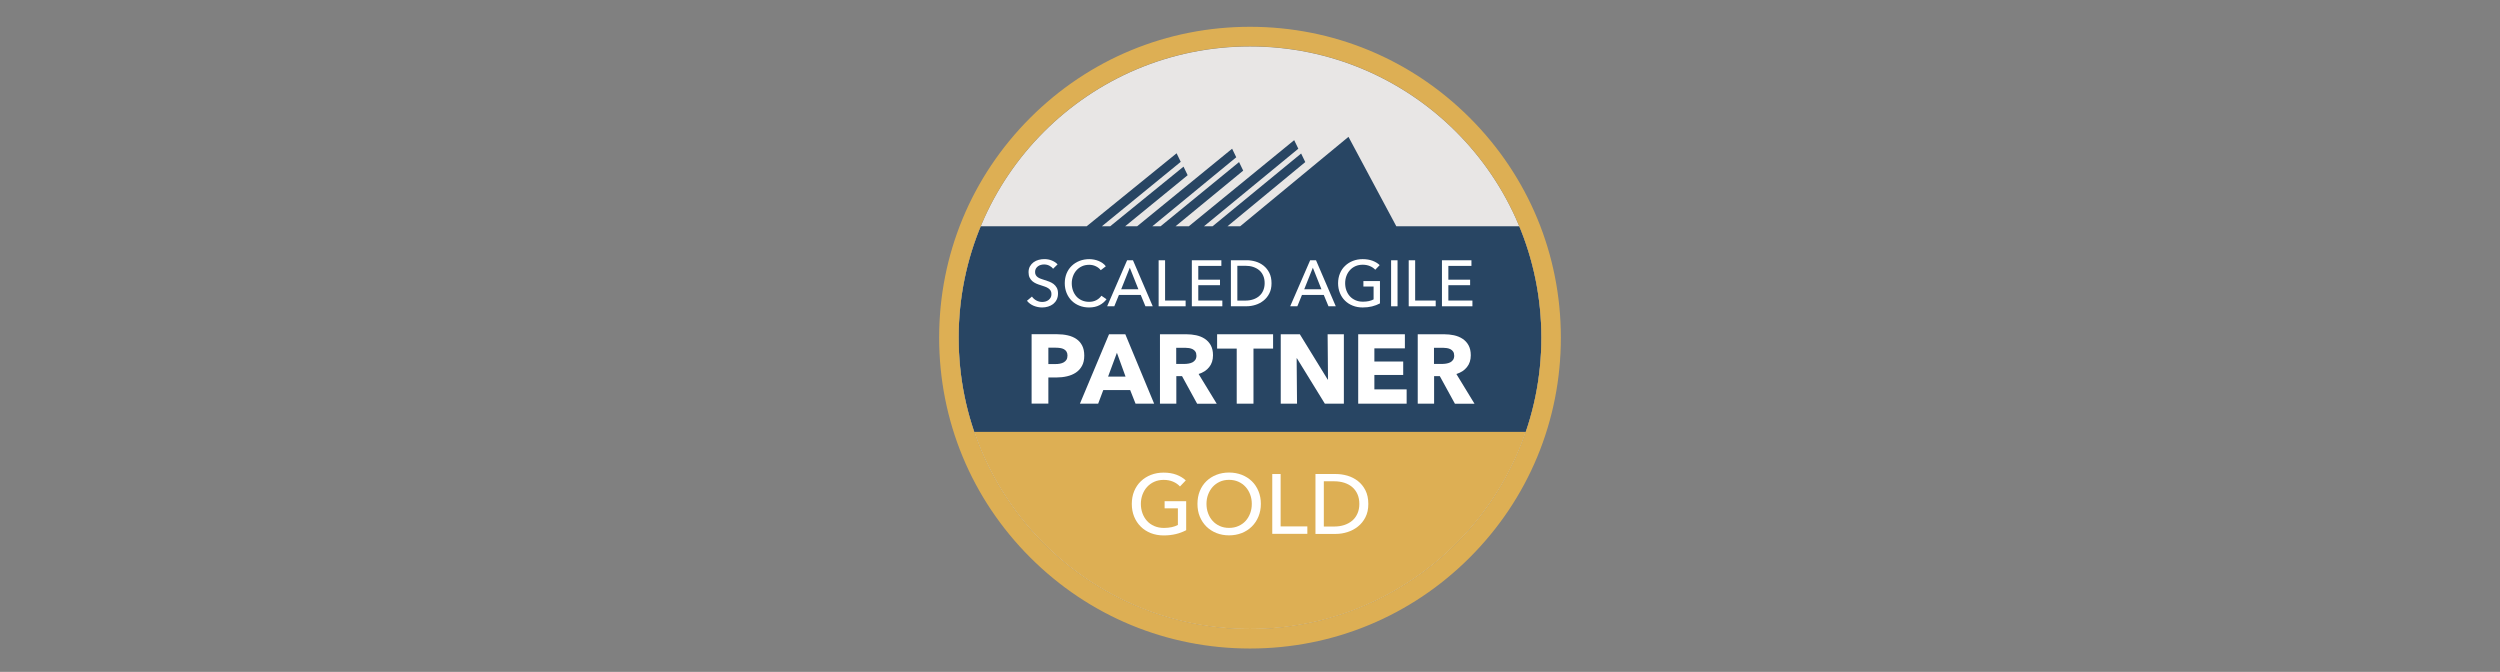 <?xml version="1.0" encoding="UTF-8"?>
<svg id="Layer_1" data-name="Layer 1" xmlns="http://www.w3.org/2000/svg" xmlns:xlink="http://www.w3.org/1999/xlink" viewBox="0 0 640 172">
  <rect x="0" y="0" width="640" height="172" fill="#808080" stroke="none"/>
  <defs>
    <style>
      .cls-1 {
        clip-path: url(#clippath);
      }

      .cls-2 {
        fill: none;
      }

      .cls-2, .cls-3, .cls-4, .cls-5, .cls-6 {
        stroke-width: 0px;
      }

      .cls-7 {
        clip-path: url(#clippath-1);
      }

      .cls-3 {
        fill: #284563;
      }

      .cls-4 {
        fill: #ddaf54;
      }

      .cls-5 {
        fill: #fff;
      }

      .cls-6 {
        fill: #e8e6e5;
      }
    </style>
    <clipPath id="clippath">
      <path class="cls-2" d="m245.42,86.44c0,41.19,33.39,74.58,74.58,74.58s74.59-33.39,74.59-74.58S361.19,11.85,320,11.85s-74.58,33.39-74.58,74.58"/>
    </clipPath>
    <clipPath id="clippath-1">
      <path class="cls-2" d="m245.42,86.44c0,41.19,33.39,74.58,74.58,74.58s74.59-33.39,74.59-74.58S361.19,11.85,320,11.85s-74.58,33.39-74.58,74.58"/>
    </clipPath>
  </defs>
  <path class="cls-6" d="m320,11.9c-41.19,0-74.59,33.38-74.59,74.56s33.4,74.56,74.59,74.56,74.58-33.38,74.59-74.56c0-41.18-33.4-74.56-74.59-74.56"/>
  <g class="cls-1">
    <polygon class="cls-3" points="357.46 57.93 345.21 35.03 317.48 57.93 314.23 57.93 334.15 41.49 333.09 39.3 310.41 57.93 308.21 57.93 332.37 38.07 331.31 35.88 304.33 57.93 300.93 57.93 318.26 43.68 317.2 41.49 297.1 57.93 294.99 57.93 316.48 40.26 315.42 38.07 291.1 57.93 288.03 57.93 304.04 44.85 302.98 42.66 284.2 57.93 282.07 57.93 302.27 41.43 301.21 39.24 278.18 57.93 242.94 57.93 242.94 110.66 400.24 110.66 400.24 57.93 357.46 57.93"/>
  </g>
  <g>
    <path class="cls-5" d="m269.58,68.8c-.23-.32-.55-.58-.95-.79-.4-.2-.85-.31-1.35-.31-.27,0-.54.04-.81.11-.27.07-.52.19-.74.35-.22.16-.4.36-.54.6-.14.24-.21.53-.21.86s.06.59.19.81c.12.21.3.4.51.55.21.15.47.28.76.38.3.1.61.21.94.32.4.12.8.26,1.21.41.41.16.78.36,1.12.61.34.26.6.58.82.96.21.38.32.87.32,1.46s-.11,1.14-.34,1.59c-.22.45-.53.82-.9,1.12-.38.29-.82.51-1.31.66-.5.15-1,.22-1.52.22-.75,0-1.46-.15-2.16-.43-.69-.29-1.27-.72-1.72-1.28l1.28-1.08c.28.41.65.74,1.12,1,.47.25.97.38,1.51.38.28,0,.56-.04.83-.11.28-.08.53-.2.76-.37.23-.17.41-.38.56-.63.15-.25.21-.55.21-.91s-.07-.65-.22-.89c-.15-.24-.35-.44-.61-.61-.26-.17-.55-.31-.89-.42-.34-.12-.7-.23-1.07-.36-.38-.11-.75-.25-1.12-.41-.37-.16-.69-.37-.98-.61-.29-.25-.52-.56-.7-.92-.18-.37-.27-.82-.27-1.37,0-.59.12-1.09.36-1.51s.55-.77.93-1.05c.39-.28.82-.48,1.3-.61.48-.13.97-.19,1.46-.19.69,0,1.33.12,1.93.37s1.08.57,1.45.98l-1.16,1.13Z"/>
    <path class="cls-5" d="m283.29,76.58c-.47.63-1.07,1.15-1.81,1.54s-1.64.59-2.68.59c-.9,0-1.73-.15-2.49-.46-.76-.3-1.42-.73-1.97-1.28s-.98-1.2-1.29-1.96c-.31-.76-.47-1.6-.47-2.5s.16-1.76.47-2.52c.32-.76.76-1.41,1.32-1.94.56-.54,1.22-.96,1.99-1.26.77-.3,1.6-.45,2.5-.45.4,0,.8.04,1.22.12.41.08.8.19,1.18.35.38.16.72.35,1.03.57s.58.49.8.79l-1.3,1c-.29-.4-.7-.73-1.23-.99-.53-.26-1.09-.39-1.71-.39-.69,0-1.31.12-1.85.37-.55.25-1.02.59-1.41,1.03-.39.43-.69.94-.9,1.51s-.32,1.18-.32,1.82.1,1.28.31,1.86c.21.58.5,1.08.88,1.51.38.43.85.76,1.4,1.01.55.24,1.16.37,1.84.37s1.27-.13,1.81-.4c.54-.27.99-.65,1.35-1.16l1.32.9Z"/>
    <path class="cls-5" d="m285.26,78.41h-1.83l5.11-11.78h1.5l5.06,11.78h-1.87l-1.2-2.9h-5.59l-1.18,2.9Zm1.76-4.35h4.41l-2.2-5.53-2.21,5.53Z"/>
    <polygon class="cls-5" points="298.26 76.94 303.52 76.94 303.52 78.41 296.61 78.41 296.61 66.63 298.26 66.63 298.26 76.94"/>
    <polygon class="cls-5" points="306.76 76.94 312.92 76.94 312.92 78.41 305.11 78.41 305.11 66.63 312.67 66.63 312.67 68.07 306.76 68.07 306.76 71.6 312.32 71.6 312.32 73.01 306.76 73.01 306.76 76.94"/>
    <path class="cls-5" d="m315.11,66.62h4.04c.75,0,1.51.11,2.27.33.75.22,1.43.57,2.04,1.05.61.48,1.1,1.09,1.48,1.83.38.74.57,1.64.57,2.68s-.19,1.88-.57,2.62c-.38.74-.87,1.35-1.48,1.83-.61.48-1.29.85-2.04,1.08-.76.24-1.51.36-2.27.36h-4.04v-11.78Zm1.65,10.33h2.07c.71,0,1.36-.1,1.97-.3.6-.2,1.13-.49,1.56-.87.44-.38.78-.84,1.02-1.4s.37-1.18.37-1.88c0-.74-.12-1.38-.37-1.93-.25-.56-.58-1.02-1.02-1.39-.44-.37-.96-.65-1.56-.85-.61-.2-1.26-.29-1.97-.29h-2.07v8.9Z"/>
    <path class="cls-5" d="m332.12,78.41h-1.83l5.11-11.78h1.5l5.06,11.78h-1.87l-1.2-2.9h-5.59l-1.18,2.9Zm1.76-4.35h4.41l-2.2-5.53-2.21,5.53Z"/>
    <path class="cls-5" d="m352.06,69.05c-.36-.39-.81-.7-1.36-.93-.55-.23-1.16-.35-1.84-.35s-1.31.12-1.87.37c-.56.25-1.03.59-1.42,1.03-.39.43-.69.93-.9,1.51-.21.57-.31,1.18-.31,1.82s.1,1.27.31,1.84.51,1.08.9,1.51c.39.43.87.76,1.43,1.01s1.2.37,1.9.37c.56,0,1.07-.05,1.53-.15.46-.1.87-.25,1.21-.44v-3.28h-2.61v-1.4h4.24v5.71c-.63.33-1.3.59-2.03.77-.73.18-1.53.27-2.39.27-.92,0-1.77-.15-2.54-.46-.77-.3-1.43-.73-1.99-1.28-.56-.55-.99-1.2-1.3-1.96-.31-.76-.47-1.6-.47-2.5s.16-1.76.48-2.52c.31-.76.75-1.41,1.32-1.94.56-.54,1.22-.96,1.99-1.26.77-.3,1.6-.45,2.5-.45.94,0,1.78.14,2.52.41.74.28,1.35.65,1.84,1.12l-1.15,1.2Z"/>
    <rect class="cls-5" x="356.12" y="66.63" width="1.65" height="11.78"/>
    <polygon class="cls-5" points="362.28 76.94 367.54 76.94 367.54 78.41 360.63 78.41 360.63 66.63 362.28 66.63 362.28 76.94"/>
    <polygon class="cls-5" points="370.78 76.94 376.94 76.94 376.94 78.41 369.14 78.41 369.14 66.63 376.69 66.63 376.69 68.07 370.78 68.07 370.78 71.6 376.35 71.6 376.35 73.01 370.78 73.01 370.78 76.94"/>
    <path class="cls-5" d="m277.57,91.04c0,1.04-.19,1.91-.58,2.62-.39.71-.9,1.28-1.56,1.72s-1.41.75-2.26.95c-.85.2-1.74.3-2.66.3h-2.13v6.7h-4.29v-17.77h6.53c.97,0,1.88.1,2.72.29.85.19,1.58.5,2.21.93.63.42,1.12.99,1.48,1.68s.54,1.55.54,2.57m-4.29.02c0-.42-.09-.76-.25-1.03-.17-.27-.39-.48-.68-.63-.28-.15-.61-.25-.97-.3-.36-.05-.73-.08-1.12-.08h-1.88v4.19h1.81c.4,0,.79-.03,1.15-.1.37-.07.7-.18.99-.35.29-.17.52-.39.69-.66.17-.28.25-.63.25-1.04"/>
    <path class="cls-5" d="m290.7,103.34l-1.38-3.49h-6.88l-1.31,3.49h-4.67l7.45-17.77h4.17l7.38,17.77h-4.77Zm-4.77-13.03l-2.26,6.1h4.47l-2.21-6.1Z"/>
    <path class="cls-5" d="m306.46,103.34l-3.86-7.05h-1.46v7.05h-4.19v-17.77h6.78c.85,0,1.69.09,2.5.26.81.18,1.54.47,2.18.89.64.42,1.16.97,1.54,1.66.38.69.58,1.54.58,2.56,0,1.21-.32,2.22-.98,3.04-.65.82-1.55,1.41-2.71,1.76l4.64,7.61h-5.02Zm-.18-12.32c0-.42-.09-.76-.27-1.02s-.4-.46-.68-.6c-.28-.14-.59-.24-.93-.29-.35-.05-.68-.08-1-.08h-2.29v4.14h2.04c.35,0,.71-.03,1.09-.09.37-.06.7-.16,1.01-.31.3-.15.55-.37.75-.65.19-.29.29-.65.29-1.11"/>
    <polygon class="cls-5" points="320.89 89.24 320.89 103.34 316.6 103.34 316.6 89.24 311.58 89.24 311.58 85.57 325.91 85.57 325.91 89.24 320.89 89.24"/>
    <polygon class="cls-5" points="339.16 103.34 332.01 91.72 331.94 91.72 332.04 103.34 327.87 103.34 327.87 85.57 332.76 85.57 339.89 97.17 339.97 97.17 339.87 85.57 344.03 85.57 344.03 103.34 339.16 103.34"/>
    <polygon class="cls-5" points="347.7 103.34 347.7 85.57 359.65 85.57 359.65 89.18 351.84 89.18 351.84 92.55 359.22 92.55 359.22 95.99 351.84 95.99 351.84 99.68 360.1 99.68 360.1 103.34 347.7 103.34"/>
    <path class="cls-5" d="m372.45,103.34l-3.86-7.05h-1.46v7.05h-4.19v-17.77h6.78c.86,0,1.69.09,2.5.26.81.18,1.54.47,2.18.89.64.42,1.16.97,1.54,1.66.38.69.58,1.54.58,2.56,0,1.21-.32,2.22-.98,3.04-.65.82-1.55,1.41-2.71,1.76l4.64,7.61h-5.02Zm-.18-12.32c0-.42-.09-.76-.27-1.02s-.4-.46-.68-.6c-.28-.14-.59-.24-.93-.29-.35-.05-.68-.08-1-.08h-2.29v4.14h2.04c.35,0,.71-.03,1.09-.09.37-.06.7-.16,1.01-.31.3-.15.55-.37.75-.65.19-.29.29-.65.29-1.11"/>
  </g>
  <g class="cls-7">
    <rect class="cls-4" x="242.94" y="110.56" width="157.3" height="64.96"/>
  </g>
  <g>
    <path class="cls-5" d="m302.05,124.51c-.46-.5-1.05-.91-1.76-1.21-.71-.3-1.51-.45-2.39-.45s-1.7.16-2.42.49c-.72.32-1.33.77-1.84,1.33-.51.56-.89,1.22-1.17,1.96-.27.74-.41,1.53-.41,2.37s.14,1.65.41,2.4c.28.75.66,1.4,1.17,1.96.5.56,1.12.99,1.86,1.31.74.32,1.56.48,2.47.48.72,0,1.39-.07,1.99-.2.6-.13,1.13-.32,1.58-.56v-4.26h-3.4v-1.82h5.52v7.42c-.81.43-1.69.76-2.64.99-.95.23-1.99.35-3.11.35-1.2,0-2.3-.2-3.3-.59-1-.4-1.87-.95-2.58-1.67-.72-.71-1.28-1.56-1.69-2.55-.4-.99-.6-2.07-.6-3.25s.2-2.29.61-3.28c.41-.99.98-1.83,1.71-2.53.73-.7,1.59-1.24,2.58-1.63,1-.39,2.08-.58,3.25-.58,1.23,0,2.32.18,3.28.54.96.36,1.75.85,2.39,1.45l-1.49,1.56Z"/>
    <path class="cls-5" d="m322.78,128.99c0,1.18-.21,2.27-.62,3.26-.41.99-.98,1.84-1.7,2.55-.72.71-1.58,1.27-2.57,1.66s-2.08.59-3.25.59-2.25-.2-3.23-.59-1.84-.95-2.57-1.66c-.72-.72-1.28-1.56-1.69-2.55s-.6-2.07-.6-3.26.2-2.29.6-3.28c.4-.99.97-1.83,1.69-2.53.72-.7,1.58-1.24,2.57-1.63.99-.39,2.07-.58,3.23-.58s2.25.2,3.25.58c.99.39,1.85.94,2.57,1.63.72.7,1.29,1.54,1.7,2.53.41.99.62,2.08.62,3.28m-2.32,0c0-.84-.13-1.63-.41-2.37-.27-.74-.66-1.4-1.17-1.96-.5-.56-1.12-1.01-1.83-1.33-.71-.32-1.52-.49-2.41-.49s-1.68.16-2.39.49-1.32.77-1.82,1.33c-.5.56-.88,1.22-1.16,1.96-.28.74-.41,1.53-.41,2.37s.13,1.65.41,2.4c.27.75.66,1.41,1.17,1.96.5.56,1.11.99,1.82,1.31.71.32,1.5.48,2.38.48s1.68-.16,2.4-.48c.72-.32,1.34-.75,1.84-1.31.5-.55.89-1.21,1.17-1.96.28-.75.41-1.55.41-2.4"/>
    <polygon class="cls-5" points="327.84 134.76 334.68 134.76 334.68 136.66 325.7 136.66 325.7 121.35 327.84 121.35 327.84 134.76"/>
    <path class="cls-5" d="m336.76,121.35h5.26c.98,0,1.96.15,2.94.43.98.29,1.87.75,2.66,1.36.79.62,1.44,1.41,1.93,2.38.49.97.74,2.13.74,3.49s-.25,2.45-.74,3.41c-.49.96-1.13,1.75-1.93,2.38-.79.63-1.68,1.1-2.66,1.41-.98.31-1.96.47-2.94.47h-5.26v-15.32Zm2.14,13.44h2.68c.93,0,1.78-.13,2.57-.39.78-.26,1.46-.64,2.03-1.12.57-.49,1.01-1.1,1.33-1.82.32-.72.48-1.54.48-2.44,0-.95-.16-1.79-.48-2.51-.32-.72-.76-1.32-1.33-1.81s-1.25-.85-2.03-1.11c-.79-.25-1.64-.38-2.57-.38h-2.68v11.57Z"/>
    <path class="cls-4" d="m320,11.85c41.19,0,74.59,33.4,74.59,74.59s-33.4,74.59-74.59,74.59-74.59-33.4-74.59-74.59S278.81,11.85,320,11.85m0-4.99c-21.26,0-41.24,8.28-56.27,23.31-15.03,15.03-23.31,35.02-23.31,56.27s8.28,41.24,23.31,56.27c15.03,15.03,35.02,23.31,56.27,23.31s41.24-8.28,56.27-23.31c15.03-15.03,23.31-35.02,23.31-56.27s-8.28-41.24-23.31-56.27c-15.03-15.03-35.02-23.31-56.27-23.31"/>
  </g>
</svg>